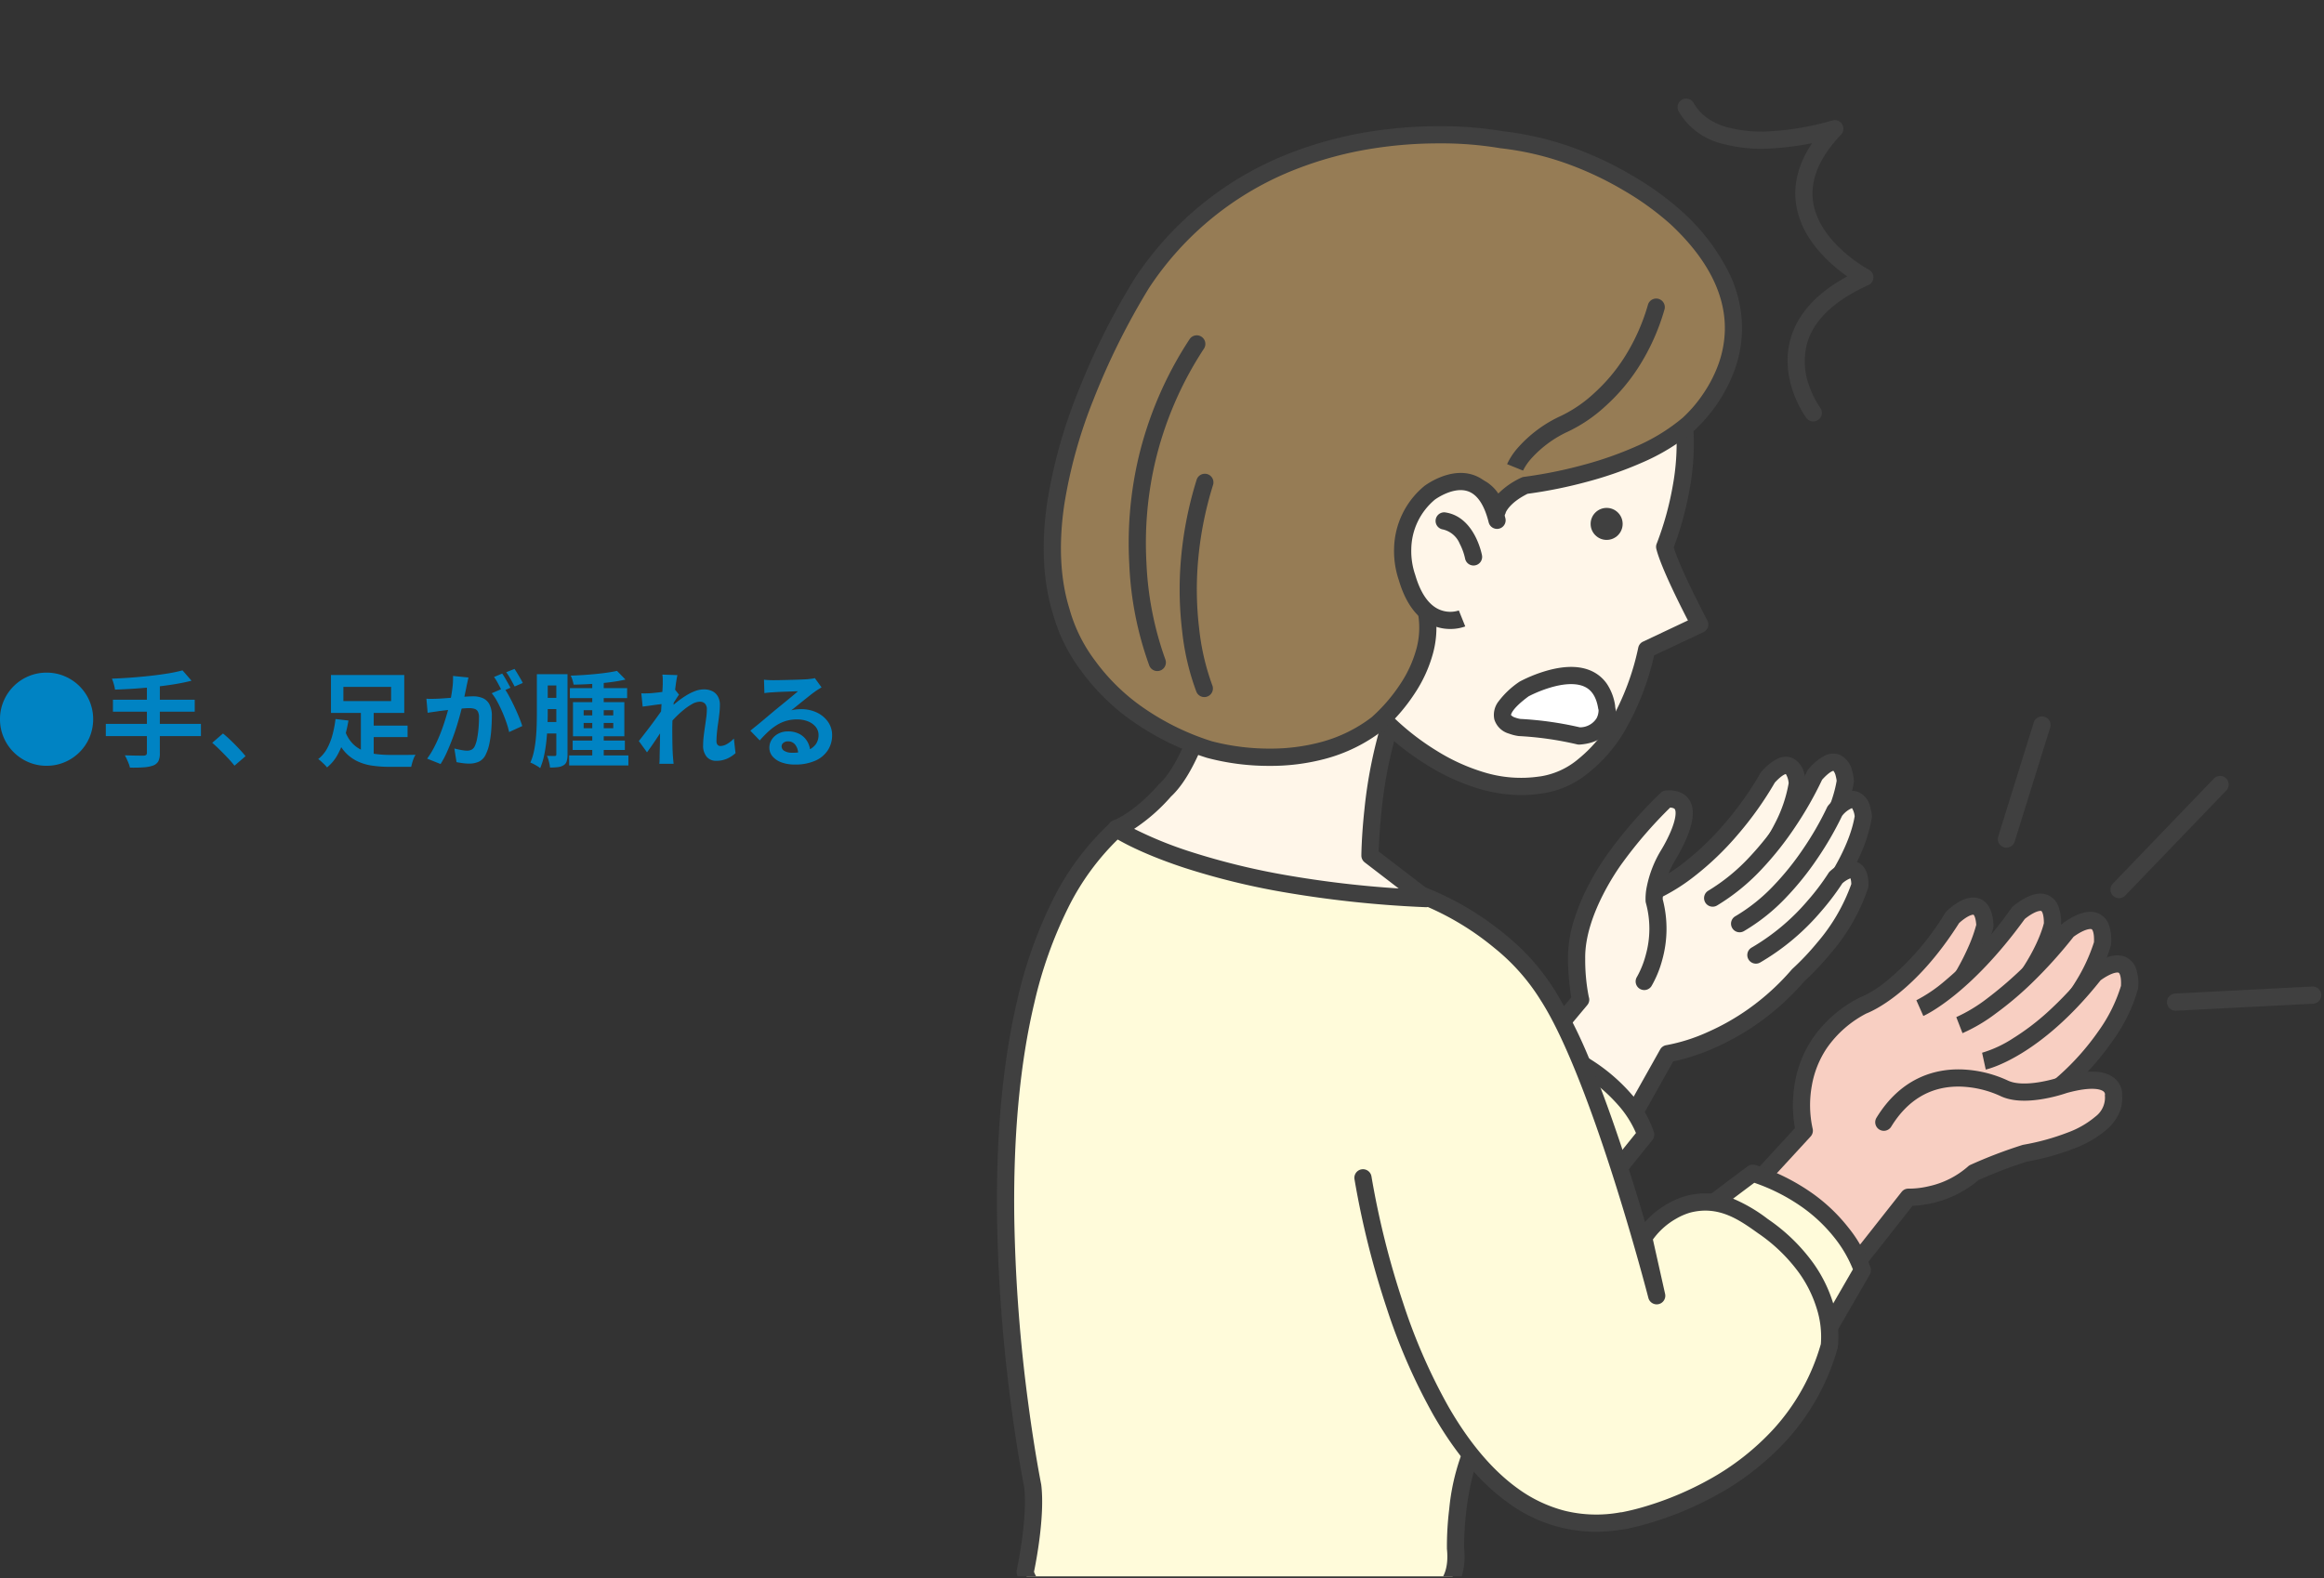 <?xml version="1.0" encoding="UTF-8"?> <svg xmlns="http://www.w3.org/2000/svg" xmlns:xlink="http://www.w3.org/1999/xlink" width="448.986" height="305" viewBox="0 0 448.986 305"><rect x="0" y="0" width="448.986" height="305" fill="#333333" stroke="none"/><defs><clipPath id="a"><rect width="259" height="305" transform="translate(940.986 1538.652)" fill="#fff" stroke="#707070" stroke-width="1"></rect></clipPath><clipPath id="b"><rect width="308.767" height="304.9"></rect></clipPath><clipPath id="x"><rect width="308.767" height="304.9" transform="translate(0 0)"></rect></clipPath><clipPath id="ac"><rect width="308.767" height="304.9" transform="translate(0)"></rect></clipPath></defs><g transform="translate(-751 -1538.652)"><path d="M1,15.4a8.822,8.822,0,0,1,.7-3.5A9,9,0,0,1,6.5,7.1,8.822,8.822,0,0,1,10,6.4a8.822,8.822,0,0,1,3.5.7,9,9,0,0,1,4.8,4.8,9.1,9.1,0,0,1,0,7,9,9,0,0,1-4.8,4.8,8.822,8.822,0,0,1-3.5.7,8.822,8.822,0,0,1-3.5-.7,9,9,0,0,1-4.8-4.8A8.822,8.822,0,0,1,1,15.4ZM36.26,5.96l1.74,2q-1.54.4-3.35.69t-3.75.5q-1.94.21-3.9.34t-3.78.19a7.677,7.677,0,0,0-.24-1.09,7.776,7.776,0,0,0-.36-1.03q1.8-.06,3.69-.2t3.7-.34q1.81-.2,3.41-.46A27.518,27.518,0,0,0,36.26,5.96ZM22.82,11.64h15.8v2.3H22.82ZM21.44,16.3H39.82v2.36H21.44Zm7.94-7.5h2.5V21.92a3.466,3.466,0,0,1-.29,1.61,1.943,1.943,0,0,1-1.03.83,6.678,6.678,0,0,1-1.81.34q-1.11.08-2.65.06a4.043,4.043,0,0,0-.23-.77q-.17-.43-.37-.86t-.38-.75l1.5.04q.74.02,1.32.02h.82a.82.82,0,0,0,.48-.14.531.531,0,0,0,.14-.42ZM46.3,24.38q-.6-.76-1.34-1.54t-1.5-1.53q-.76-.75-1.46-1.35l2.08-1.8q.72.58,1.54,1.37t1.57,1.59q.75.8,1.25,1.42Zm25.5-7.74h7.94v2.22H71.8Zm-4.1,1.12a6.591,6.591,0,0,0,1.41,2.33,6.147,6.147,0,0,0,1.99,1.37,9.387,9.387,0,0,0,2.45.66,20.647,20.647,0,0,0,2.77.18h2.97q.61,0,1.13-.01t.86-.01a3.543,3.543,0,0,0-.35.68,7.666,7.666,0,0,0-.29.86q-.12.44-.2.78H76.18a21.921,21.921,0,0,1-3.42-.25,9.776,9.776,0,0,1-2.89-.91,7.736,7.736,0,0,1-2.35-1.85,10.383,10.383,0,0,1-1.78-3.09Zm3.02-4.18H73.2v9.88l-2.48-.78ZM67.34,9.16V11.9h9.22V9.16Zm-2.4-2.3H79.1v7.32H64.94Zm.88,8.5,2.5.3a30.883,30.883,0,0,1-.77,3.37,15.424,15.424,0,0,1-1.31,3.2,8.288,8.288,0,0,1-2.06,2.49,5.331,5.331,0,0,0-.49-.55q-.31-.31-.63-.6a5.814,5.814,0,0,0-.58-.47,6.512,6.512,0,0,0,1.77-2.14,12.468,12.468,0,0,0,1.04-2.75A22.127,22.127,0,0,0,65.82,15.36ZM91.5,7.34q-.08.38-.18.83T91.14,9q-.08.44-.2.99t-.23,1.1q-.11.55-.23,1.07-.2.86-.5,2t-.7,2.45q-.4,1.31-.9,2.63t-1.06,2.57a17.273,17.273,0,0,1-1.2,2.25l-2.6-1.04a15.6,15.6,0,0,0,1.31-2.11q.61-1.17,1.11-2.4t.89-2.44q.39-1.21.68-2.25t.45-1.78q.28-1.36.44-2.62a14.745,14.745,0,0,0,.12-2.38Zm6.88,2.02a14.085,14.085,0,0,1,.99,1.61q.51.95,1.01,2.01t.9,2.04q.4.98.62,1.7l-2.54,1.16a16.345,16.345,0,0,0-.53-1.86q-.35-1.02-.81-2.07t-.97-1.99A9.408,9.408,0,0,0,96,10.38Zm-15,2.08q.54.04,1.07.03t1.07-.03q.5-.02,1.2-.07t1.49-.11q.79-.06,1.59-.13t1.48-.11q.68-.04,1.12-.04a4.661,4.661,0,0,1,1.88.35,2.668,2.668,0,0,1,1.27,1.19,4.682,4.682,0,0,1,.47,2.28q0,1.18-.1,2.56A21.574,21.574,0,0,1,95.57,20a8.5,8.5,0,0,1-.69,2.14,2.824,2.824,0,0,1-1.31,1.44,4.5,4.5,0,0,1-1.97.4,9.074,9.074,0,0,1-1.22-.09q-.66-.09-1.18-.19l-.42-2.64q.38.1.85.2t.9.16a5.246,5.246,0,0,0,.69.06,1.943,1.943,0,0,0,.88-.19,1.422,1.422,0,0,0,.62-.67,6.271,6.271,0,0,0,.46-1.5,18.434,18.434,0,0,0,.27-1.99q.09-1.07.09-2.05a2.345,2.345,0,0,0-.23-1.18,1.127,1.127,0,0,0-.66-.51,3.668,3.668,0,0,0-1.05-.13q-.46,0-1.24.07t-1.67.16q-.89.09-1.65.19t-1.18.14q-.44.08-1.11.17t-1.13.17ZM98.02,6.58q.26.36.55.86t.57,1q.28.5.48.88l-1.62.7q-.2-.42-.46-.92T97,8.1a6.88,6.88,0,0,0-.56-.86Zm2.38-.9q.26.38.56.88t.59,1q.29.5.45.84l-1.58.68q-.32-.62-.76-1.41a11.97,11.97,0,0,0-.86-1.35Zm5.26,1.02h4.06V8.88h-4.06Zm.1,4.58h3.74v2.16h-3.74ZM111.1,9.4h11.06v1.92H111.1Zm.54,10.12h10.08v1.82H111.64Zm-.68,2.88H122.4v1.94H110.96Zm-5.2-6.46h3.74v2.22h-3.74ZM104.72,6.7h2.1v7.32q0,1.2-.05,2.61t-.2,2.88a27.353,27.353,0,0,1-.44,2.85,13.27,13.27,0,0,1-.77,2.5,3.617,3.617,0,0,0-.55-.39q-.35-.21-.71-.4a5.017,5.017,0,0,0-.64-.29,10.56,10.56,0,0,0,.71-2.26,23.95,23.95,0,0,0,.37-2.55q.12-1.31.15-2.58t.03-2.37Zm3.76,0h2.16V22.2a4.771,4.771,0,0,1-.15,1.3,1.34,1.34,0,0,1-.61.8,2.722,2.722,0,0,1-1.08.36,12.354,12.354,0,0,1-1.54.08,5.16,5.16,0,0,0-.11-.72q-.09-.42-.21-.83a3.752,3.752,0,0,0-.28-.71q.48.02.92.02h.6a.288.288,0,0,0,.24-.08.4.4,0,0,0,.06-.24Zm5.28,9.42v1.02h5.72V16.12Zm0-2.46v1h5.72v-1ZM111.7,12.1h9.92v6.6H111.7Zm8.5-6.04,1.64,1.68a29.878,29.878,0,0,1-3.09.53q-1.71.21-3.5.32t-3.43.13a7.006,7.006,0,0,0-.22-.88,5.017,5.017,0,0,0-.34-.86q1.18-.04,2.42-.12t2.44-.2q1.2-.12,2.24-.27T120.2,6.06Zm-4.78,1.8h2.22V23.42h-2.22Zm27.68,14.1a6.19,6.19,0,0,1-1.62,1.06,5.107,5.107,0,0,1-2.14.42,2.3,2.3,0,0,1-1.81-.78,3.276,3.276,0,0,1-.69-2.24,14.788,14.788,0,0,1,.11-1.73q.11-.93.25-1.87t.25-1.79a12.035,12.035,0,0,0,.11-1.53,1.534,1.534,0,0,0-.36-1.11,1.331,1.331,0,0,0-1-.37,3.213,3.213,0,0,0-1.56.49,11.831,11.831,0,0,0-1.76,1.25,20.643,20.643,0,0,0-1.71,1.62q-.81.86-1.41,1.64l-.02-3.08q.36-.4.95-.94t1.34-1.12a17.89,17.89,0,0,1,1.58-1.09,9.816,9.816,0,0,1,1.68-.83,4.67,4.67,0,0,1,1.65-.32,3.569,3.569,0,0,1,1.77.39,2.5,2.5,0,0,1,1.03,1.06,3.289,3.289,0,0,1,.34,1.51,15.539,15.539,0,0,1-.1,1.69q-.1.91-.24,1.85T139.51,18q-.09.92-.09,1.68a1.009,1.009,0,0,0,.2.65.677.677,0,0,0,.56.25,2.636,2.636,0,0,0,1.24-.37,5.785,5.785,0,0,0,1.36-1.07Zm-13.82-9.54-.82.1q-.5.06-1.07.14l-1.15.16q-.58.08-1.08.14l-.26-2.56q.44.02.83.01t.91-.03q.48-.04,1.15-.11t1.36-.17q.69-.1,1.29-.22a7.2,7.2,0,0,0,.94-.24l.8,1.02q-.18.24-.41.6t-.47.73l-.42.65L129.7,16.4q-.32.46-.79,1.16t-.99,1.48q-.52.78-1.02,1.5T126,21.8l-1.58-2.18q.38-.48.87-1.11t1.03-1.34q.54-.71,1.06-1.42t.97-1.34q.45-.63.75-1.09l.04-.52Zm-.24-3.84V7.69a5.3,5.3,0,0,0-.08-.91l2.92.1q-.12.46-.25,1.33t-.26,1.99q-.13,1.12-.24,2.35T130.95,15q-.07,1.22-.07,2.28,0,.82.01,1.66t.03,1.72q.02.88.08,1.82.02.26.06.73t.08.81h-2.76q.04-.36.05-.8t.01-.68q.02-.98.04-1.82t.03-1.78q.01-.94.05-2.18.02-.46.06-1.17t.09-1.56q.05-.85.11-1.73t.11-1.65q.05-.77.08-1.32T129.04,8.58Zm19.56-.82q.42.06.9.08t.92.02q.32,0,.96-.01t1.45-.03l1.61-.04q.8-.02,1.45-.05t1.01-.05q.62-.06.98-.11a3.244,3.244,0,0,0,.54-.11l1.3,1.78q-.34.22-.7.44a8.138,8.138,0,0,0-.7.48q-.4.28-.96.73t-1.19.95q-.63.5-1.22.98t-1.07.86a7.673,7.673,0,0,1,.96-.17,8.694,8.694,0,0,1,.94-.05,6.854,6.854,0,0,1,3.05.66,5.494,5.494,0,0,1,2.14,1.79,4.409,4.409,0,0,1,.79,2.59,5.286,5.286,0,0,1-.8,2.86,5.522,5.522,0,0,1-2.41,2.04,9.429,9.429,0,0,1-4.03.76,7.307,7.307,0,0,1-2.49-.4,4.086,4.086,0,0,1-1.75-1.14,2.575,2.575,0,0,1-.64-1.74,2.806,2.806,0,0,1,.45-1.53,3.345,3.345,0,0,1,1.26-1.15,3.856,3.856,0,0,1,1.87-.44,4.583,4.583,0,0,1,2.33.55,3.817,3.817,0,0,1,1.46,1.47,4.261,4.261,0,0,1,.53,2.02l-2.34.32a2.859,2.859,0,0,0-.55-1.77,1.707,1.707,0,0,0-1.41-.67,1.339,1.339,0,0,0-.9.29.862.862,0,0,0-.34.67,1.021,1.021,0,0,0,.56.9,2.784,2.784,0,0,0,1.46.34,8.473,8.473,0,0,0,2.84-.41,3.545,3.545,0,0,0,1.71-1.18,2.99,2.99,0,0,0,.57-1.83,2.439,2.439,0,0,0-.55-1.58,3.607,3.607,0,0,0-1.49-1.06,5.614,5.614,0,0,0-2.12-.38,7.31,7.31,0,0,0-2.12.29,7.511,7.511,0,0,0-1.81.82,11.078,11.078,0,0,0-1.66,1.28,21.5,21.5,0,0,0-1.61,1.67l-1.82-1.88q.54-.44,1.22-.99t1.39-1.15l1.34-1.13q.63-.53,1.07-.89.42-.34.98-.8l1.16-.95q.6-.49,1.14-.94t.9-.77q-.3,0-.78.02t-1.05.04l-1.14.04q-.57.02-1.06.05l-.81.05q-.4.02-.84.06t-.8.1Z" transform="translate(750 1662.24)" fill="#0083c3"></path><g clip-path="url(#a)"><g transform="translate(-302.184 180.893)"><g transform="translate(1217.8 1357.5)"><g clip-path="url(#b)"><path d="M1366.7,1568.162l2.61-25.038,21.848-13.824,17.5,10.344-7.347,12.954-25.038,13.631" transform="translate(-1222.757 -1363.219)" fill="#fff6e9"></path></g></g><g transform="translate(1217.8 1357.5)"><g clip-path="url(#b)"><path d="M1373.9,1536.707c15.951-5.027,26-23.588,26-23.588,5.317-5.9,5.7,1.16,5.7,1.16-1.74,11.5-12.664,21.461-12.664,21.461" transform="translate(-1222.997 -1362.603)" fill="#fff6e9"></path><path d="M1373.9,1538.369a1.662,1.662,0,0,1-.5-3.247,33.624,33.624,0,0,0,10.28-5.539,53.3,53.3,0,0,0,7.941-7.635,62.583,62.583,0,0,0,6.822-9.62,1.659,1.659,0,0,1,.227-.321,10.562,10.562,0,0,1,2.9-2.408,3.627,3.627,0,0,1,2.928-.313,4.261,4.261,0,0,1,2.443,3.019,9.224,9.224,0,0,1,.331,1.884,1.654,1.654,0,0,1-.016.339,29.636,29.636,0,0,1-2.868,8.7,46.159,46.159,0,0,1-4.431,7.1,51.992,51.992,0,0,1-5.889,6.647,1.662,1.662,0,1,1-2.239-2.456,49.692,49.692,0,0,0,5.51-6.24,42.7,42.7,0,0,0,4.09-6.561,26.488,26.488,0,0,0,2.512-7.5,3.974,3.974,0,0,0-.547-1.777c-.178.04-.853.277-2.125,1.656a66.292,66.292,0,0,1-7.117,10.014,56.616,56.616,0,0,1-8.442,8.11,36.923,36.923,0,0,1-11.305,6.073A1.662,1.662,0,0,1,1373.9,1538.369Z" transform="translate(-1222.997 -1362.603)" fill="#404040"></path></g></g><g transform="translate(1217.8 1357.5)"><g clip-path="url(#b)"><path d="M1389.8,1536.4c12.471-7.347,19.721-23.781,19.721-23.781,5.414-6.187,5.9,1.16,5.9,1.16-1.837,11.987-14.984,26-14.984,26" transform="translate(-1223.526 -1362.582)" fill="#fff6e9"></path><path d="M1400.433,1541.441a1.662,1.662,0,0,1-1.212-2.8,85.494,85.494,0,0,0,6.682-8.364c4.374-6.231,7.081-11.949,7.839-16.554a6.583,6.583,0,0,0-.182-.944,2.418,2.418,0,0,0-.447-.977c-.161.031-.852.248-2.183,1.726a69.588,69.588,0,0,1-5.214,9.146,61.987,61.987,0,0,1-6.367,8.046,40.308,40.308,0,0,1-8.706,7.105,1.662,1.662,0,1,1-1.687-2.864,36.972,36.972,0,0,0,7.953-6.5,58.561,58.561,0,0,0,6.012-7.588,65.682,65.682,0,0,0,5.08-8.935,1.665,1.665,0,0,1,.27-.423A10.85,10.85,0,0,1,1411.2,1509a3.684,3.684,0,0,1,2.975-.362,4.365,4.365,0,0,1,2.535,3.076,9.617,9.617,0,0,1,.362,1.947,1.66,1.66,0,0,1-.016.361,33.392,33.392,0,0,1-3.271,9.608,66.949,66.949,0,0,1-5.193,8.593,87.1,87.1,0,0,1-6.951,8.688A1.658,1.658,0,0,1,1400.433,1541.441Z" transform="translate(-1223.526 -1362.582)" fill="#404040"></path></g></g><g transform="translate(1217.8 1357.5)"><g clip-path="url(#b)"><path d="M1395.2,1541.574c11.6-6.67,18.367-21.751,18.367-21.751,5.027-5.607,5.51,1.063,5.51,1.063-1.74,11.021-13.921,23.878-13.921,23.878" transform="translate(-1223.706 -1362.829)" fill="#fff6e9"></path><path d="M1405.157,1546.426a1.662,1.662,0,0,1-1.206-2.8c.117-.124,11.692-12.452,13.452-22.787a3.756,3.756,0,0,0-.517-1.582,4.789,4.789,0,0,0-1.916,1.5,63.672,63.672,0,0,1-4.862,8.381,56.807,56.807,0,0,1-5.946,7.38,37.187,37.187,0,0,1-8.132,6.5,1.662,1.662,0,1,1-1.657-2.881,33.843,33.843,0,0,0,7.369-5.9,53.376,53.376,0,0,0,5.584-6.921,59.706,59.706,0,0,0,4.727-8.172,1.667,1.667,0,0,1,.279-.428,10.056,10.056,0,0,1,2.779-2.316,3.576,3.576,0,0,1,2.849-.313,4,4,0,0,1,2.425,2.88,8.746,8.746,0,0,1,.352,1.8,1.664,1.664,0,0,1-.016.379,30.828,30.828,0,0,1-3.066,8.868,61.793,61.793,0,0,1-4.833,7.907,80.479,80.479,0,0,1-6.456,7.987A1.657,1.657,0,0,1,1405.157,1546.426Z" transform="translate(-1223.706 -1362.829)" fill="#404040"></path></g></g><g transform="translate(1217.8 1357.5)"><g clip-path="url(#b)"><path d="M1397.055,1548.13c9.57-5.317,15.467-14.984,15.467-14.984,5.027-4.254,4.64,1.547,4.64,1.547-2.8,9.28-11.891,17.3-11.891,17.3-11.407,13.244-25.231,15.177-25.231,15.177l-7.927,14.114L1358,1566.111" transform="translate(-1222.468 -1363.296)" fill="#fff6e9"></path><path d="M1372.114,1582.95a1.662,1.662,0,0,1-1.217-.53l-14.114-15.177a1.662,1.662,0,1,1,2.434-2.263l12.563,13.51,6.812-12.129a1.662,1.662,0,0,1,1.219-.832,34.384,34.384,0,0,0,8.019-2.55,45.069,45.069,0,0,0,7.8-4.43,46.63,46.63,0,0,0,8.383-7.635,1.654,1.654,0,0,1,.159-.161,49.75,49.75,0,0,0,4.751-5.031,35.75,35.75,0,0,0,6.586-11.3,3.711,3.711,0,0,0-.159-1.132,5.091,5.091,0,0,0-1.563.972,49.458,49.458,0,0,1-4.155,5.477,45.4,45.4,0,0,1-11.771,9.85,1.662,1.662,0,0,1-1.614-2.905,42.022,42.022,0,0,0,10.828-9.069,44.941,44.941,0,0,0,4.028-5.329,1.67,1.67,0,0,1,.345-.4,9.034,9.034,0,0,1,2.756-1.715,3.328,3.328,0,0,1,2.67.08c2.071,1.046,1.984,3.983,1.946,4.561a1.659,1.659,0,0,1-.067.37,37.458,37.458,0,0,1-7.308,12.712,53.164,53.164,0,0,1-4.986,5.279,49.938,49.938,0,0,1-8.986,8.15,48.376,48.376,0,0,1-8.429,4.76,40.127,40.127,0,0,1-7.939,2.6l-7.544,13.432a1.662,1.662,0,0,1-1.449.848Z" transform="translate(-1222.468 -1363.296)" fill="#404040"></path></g></g><g transform="translate(1217.8 1357.5)"><g clip-path="url(#b)"><path d="M1375.407,1552.784a21.076,21.076,0,0,0,1.933-15.661s-.29-3.674,2.707-8.8c0,0,7.154-11.31-.29-10.827a84.073,84.073,0,0,0-9.86,11.31s-7.734,10.15-7.54,19.624c.193,6.09.773,7.83.773,7.83l-7.83,9.377,14.307,14.017" transform="translate(-1222.378 -1362.826)" fill="#fff6e9"></path><path d="M1369.607,1581.321a1.655,1.655,0,0,1-1.163-.475l-14.307-14.017a1.662,1.662,0,0,1-.113-2.252l7.3-8.747a50.323,50.323,0,0,1-.633-7.343c0-.006,0-.013,0-.019a24.432,24.432,0,0,1,1.169-7.583,40.38,40.38,0,0,1,2.712-6.575,47.715,47.715,0,0,1,3.985-6.489,84.974,84.974,0,0,1,10.069-11.543,1.662,1.662,0,0,1,1.021-.438c2.706-.177,3.967.956,4.549,1.935.985,1.659.775,4.078-.642,7.4a31.868,31.868,0,0,1-2.088,4.015,18.789,18.789,0,0,0-2.237,5.623,10.3,10.3,0,0,0-.237,2.064,22.415,22.415,0,0,1-.114,11.787,20.6,20.6,0,0,1-2.065,5,1.662,1.662,0,0,1-2.82-1.758,17.816,17.816,0,0,0,1.714-4.246,18.8,18.8,0,0,0,.03-10.092,1.661,1.661,0,0,1-.055-.314,11.7,11.7,0,0,1,.255-2.924,21.877,21.877,0,0,1,2.674-6.843l.03-.049a28.792,28.792,0,0,0,1.872-3.607c1.051-2.473,1.1-3.893.825-4.358-.045-.075-.229-.284-.907-.321a84.49,84.49,0,0,0-9.188,10.63l-.026.036c-.073.1-7.375,9.807-7.2,18.574a36.594,36.594,0,0,0,.693,7.359,1.582,1.582,0,0,1-.305,1.579l-6.847,8.2,13.211,12.943a1.662,1.662,0,0,1-1.163,2.849Z" transform="translate(-1222.378 -1362.826)" fill="#404040"></path></g></g><g transform="translate(1217.8 1357.5)"><g clip-path="url(#b)"><path d="M1346.9,1569.467c1.257.29,6.09-3.867,6.09-3.867,19.527,6.864,22.428,18.367,22.428,18.367l-6.864,8.507" transform="translate(-1222.098 -1364.428)" fill="#fffbda"></path><path d="M1368.553,1594.136a1.662,1.662,0,0,1-1.292-2.705l6.283-7.788a19.958,19.958,0,0,0-3.443-5.4,32.142,32.142,0,0,0-6.453-5.609,48.981,48.981,0,0,0-10.325-5.153c-.494.4-1.183.952-1.923,1.5-2.776,2.039-3.956,2.316-4.874,2.1a1.662,1.662,0,0,1,.471-3.278,12.131,12.131,0,0,0,2.757-1.744c1.164-.875,2.143-1.716,2.153-1.724a1.662,1.662,0,0,1,1.635-.308,52.91,52.91,0,0,1,12.123,5.957,35.132,35.132,0,0,1,7.13,6.293,20.119,20.119,0,0,1,4.235,7.278,1.662,1.662,0,0,1-.318,1.45l-6.864,8.507A1.659,1.659,0,0,1,1368.553,1594.136Z" transform="translate(-1222.098 -1364.428)" fill="#404040"></path></g></g><g transform="translate(1217.8 1357.5)"><g clip-path="url(#b)"><path d="M1420.234,1592.355l-7.734-22.428,27.551-19.527,17.884,20.978-11.31,11.891" transform="translate(-1224.282 -1363.922)" fill="#f8cfc2"></path></g></g><g transform="translate(1217.8 1357.5)"><g clip-path="url(#b)"><path d="M1435.365,1556.978c5.9-7.927,7.25-14.307,7.25-14.307-.387-7.444-6.284-1.547-6.284-1.547-8.894,14.114-17.3,17.014-17.3,17.014-15.564,8.314-11.31,24.168-11.31,24.168l-11.117,12.084,11.5,11.6" transform="translate(-1223.753 -1363.539)" fill="#f8cfc2"></path><path d="M1408.1,1607.651a1.656,1.656,0,0,1-1.18-.492l-11.5-11.6a1.662,1.662,0,0,1-.043-2.3l10.535-11.451a25.288,25.288,0,0,1-.013-8.762,22.046,22.046,0,0,1,3.417-8.558,24.43,24.43,0,0,1,8.928-7.821,1.457,1.457,0,0,1,.237-.1,20.725,20.725,0,0,0,5.017-3.092,51.564,51.564,0,0,0,11.427-13.238,1.663,1.663,0,0,1,.231-.289,13.287,13.287,0,0,1,1.906-1.534c1.717-1.125,3.247-1.442,4.549-.942,1.623.624,2.519,2.343,2.663,5.111a1.659,1.659,0,0,1-.034.431c-.058.275-1.5,6.829-7.543,14.954a1.662,1.662,0,1,1-2.667-1.984,46.664,46.664,0,0,0,5.593-9.671,28.047,28.047,0,0,0,1.317-3.79c-.118-1.626-.52-1.948-.525-1.951-.078-.028-.582-.005-1.549.632a10.073,10.073,0,0,0-1.24.979c-8.538,13.469-16.7,17-17.914,17.471a21.1,21.1,0,0,0-7.641,6.694,18.743,18.743,0,0,0-2.9,7.278,21.13,21.13,0,0,0,.15,8.247,1.662,1.662,0,0,1-.382,1.556l-10.042,10.916,10.386,10.474a1.662,1.662,0,0,1-1.18,2.832Z" transform="translate(-1223.753 -1363.539)" fill="#404040"></path></g></g><g transform="translate(1217.8 1357.5)"><g clip-path="url(#b)"><path d="M1443.671,1562.172c11.5-11.021,13.147-19.818,13.147-19.818.1-8.024-6.574-2.127-6.574-2.127-10.537,14.6-19.044,18.367-19.044,18.367" transform="translate(-1224.904 -1363.514)" fill="#f8cfc2"></path><path d="M1443.671,1563.834a1.662,1.662,0,0,1-1.15-2.862c10.258-9.827,12.385-17.722,12.636-18.8,0-1.757-.39-2.3-.5-2.35s-.659-.065-1.724.534a10.723,10.723,0,0,0-1.465,1.009c-10.622,14.654-19.235,18.587-19.6,18.748l-1.347-3.039-.005,0a28.462,28.462,0,0,0,5.355-3.607,73.728,73.728,0,0,0,13.02-14.217,1.664,1.664,0,0,1,.247-.272,13.942,13.942,0,0,1,2.1-1.489c1.864-1.062,3.478-1.3,4.8-.692a3.783,3.783,0,0,1,1.922,2.126,8.953,8.953,0,0,1,.514,3.446,1.656,1.656,0,0,1-.028.285c-.071.381-1.877,9.452-13.631,20.712A1.656,1.656,0,0,1,1443.671,1563.834Z" transform="translate(-1224.904 -1363.514)" fill="#404040"></path></g></g><g transform="translate(1217.8 1357.5)"><g clip-path="url(#b)"><path d="M1447.124,1570.9c16.241-11.214,19.624-24.651,19.624-24.651.483-8.314-6.767-2.513-6.767-2.513C1448.38,1558.426,1439.1,1562,1439.1,1562" transform="translate(-1225.167 -1363.634)" fill="#f8cfc2"></path><path d="M1447.125,1572.559a1.662,1.662,0,0,1-.946-3.029,57.081,57.081,0,0,0,9.565-8.26,48.747,48.747,0,0,0,5.779-7.632,33.739,33.739,0,0,0,3.574-7.66c.082-1.823-.289-2.43-.443-2.51s-.789-.094-1.947.493a11.358,11.358,0,0,0-1.552.966,90.7,90.7,0,0,1-8.18,9.058,64.909,64.909,0,0,1-6.81,5.739,32,32,0,0,1-6.468,3.83l-1.2-3.1-.005,0a30.165,30.165,0,0,0,5.866-3.53,75.092,75.092,0,0,0,14.313-14.222,1.659,1.659,0,0,1,.266-.268,14.521,14.521,0,0,1,2.262-1.439c1.978-1,3.652-1.164,4.975-.48a3.877,3.877,0,0,1,1.859,2.26,9.194,9.194,0,0,1,.367,3.567,1.665,1.665,0,0,1-.048.309,34.748,34.748,0,0,1-3.911,8.574,51.961,51.961,0,0,1-6.182,8.212,60.36,60.36,0,0,1-10.2,8.827A1.654,1.654,0,0,1,1447.125,1572.559Z" transform="translate(-1225.167 -1363.634)" fill="#404040"></path></g></g><g transform="translate(1217.8 1357.5)"><g clip-path="url(#b)"><path d="M1446.32,1582.5c22.427-12.084,25.811-27.551,25.811-27.551.483-8.314-6.767-2.513-6.767-2.513-11.6,14.694-21.364,16.821-21.364,16.821" transform="translate(-1225.331 -1363.924)" fill="#f8cfc2"></path><path d="M1446.322,1584.159a1.662,1.662,0,0,1-.79-3.125,66.648,66.648,0,0,0,13.056-9.071,48.687,48.687,0,0,0,7.558-8.538,29.979,29.979,0,0,0,4.334-8.725c.086-1.84-.287-2.452-.442-2.532s-.771-.1-1.9.471a11.311,11.311,0,0,0-1.6.989c-11.777,14.842-21.763,17.158-22.184,17.25l-.707-3.248-.008,0a22.759,22.759,0,0,0,6.017-2.813,46.262,46.262,0,0,0,6.5-4.911,67.828,67.828,0,0,0,7.908-8.5,1.659,1.659,0,0,1,.266-.268,14.507,14.507,0,0,1,2.262-1.439c1.979-1,3.652-1.164,4.975-.48a3.877,3.877,0,0,1,1.859,2.26,9.192,9.192,0,0,1,.367,3.567,1.648,1.648,0,0,1-.036.259,31.292,31.292,0,0,1-4.744,9.822,51.781,51.781,0,0,1-8.08,9.2,69.845,69.845,0,0,1-13.823,9.635A1.655,1.655,0,0,1,1446.322,1584.159Z" transform="translate(-1225.331 -1363.924)" fill="#404040"></path></g></g><g transform="translate(1217.8 1357.5)"><g clip-path="url(#b)"><path d="M1423.151,1581.806c8.6-14.017,23.2-6.574,23.2-6.574,4.157,2.03,11.7-.677,11.7-.677,10.247-2.8,9.474,2.127,9.474,2.127.773,8.314-17.111,11.117-17.111,11.117a90.324,90.324,0,0,0-9.86,3.77,19.54,19.54,0,0,1-12.664,4.737l-11.5,14.6L1398.5,1599.5" transform="translate(-1223.816 -1364.683)" fill="#f8cfc2"></path><path d="M1416.383,1612.565a1.655,1.655,0,0,1-.893-.261l-17.884-11.407a1.662,1.662,0,0,1,1.787-2.8l16.616,10.6,10.573-13.416a1.657,1.657,0,0,1,1.373-.632,16.689,16.689,0,0,0,3.9-.468,16.9,16.9,0,0,0,7.588-3.846,1.662,1.662,0,0,1,.407-.269,91.173,91.173,0,0,1,10.063-3.849,1.662,1.662,0,0,1,.243-.057,45.426,45.426,0,0,0,8.533-2.361,17.758,17.758,0,0,0,5.381-3.11,4.578,4.578,0,0,0,1.8-3.85.994.994,0,0,1,.007-.385.743.743,0,0,0-.287-.588c-.351-.289-1.894-1.12-7.044.28a30.914,30.914,0,0,1-4.5,1.149c-3.544.623-6.379.433-8.425-.566l-.026-.013a19.966,19.966,0,0,0-7.77-1.791l-.284,0c-5.452,0-9.816,2.608-12.976,7.756a1.662,1.662,0,0,1-2.833-1.739c4.7-7.662,11.112-9.341,15.822-9.341q.233,0,.459.005a23.072,23.072,0,0,1,9.074,2.142c1.374.667,3.563.765,6.332.284a27.69,27.69,0,0,0,4.067-1.036c.04-.014.081-.027.122-.038,5-1.369,8.348-1.218,10.224.46a4.06,4.06,0,0,1,1.356,3.271,7.052,7.052,0,0,1-.68,3.577,9.484,9.484,0,0,1-2.214,2.893,21.08,21.08,0,0,1-6.424,3.749,48.224,48.224,0,0,1-9.073,2.517,90.663,90.663,0,0,0-9.331,3.558,21.2,21.2,0,0,1-12.766,4.981l-11.012,13.973A1.66,1.66,0,0,1,1416.383,1612.565Z" transform="translate(-1223.816 -1364.683)" fill="#404040"></path></g></g><g transform="translate(1217.8 1357.5)"><g clip-path="url(#b)"><path d="M1386.2,1600.9c.58-.677,11.214-8.6,11.214-8.6,17.5,5.7,21.171,18.754,21.171,18.754l-8.6,14.887" transform="translate(-1223.406 -1365.317)" fill="#fffbda"></path><path d="M1409.979,1627.6a1.662,1.662,0,0,1-1.437-2.494l8.224-14.23a24.233,24.233,0,0,0-3.619-6.174,30.19,30.19,0,0,0-6.111-5.79,36.679,36.679,0,0,0-9.327-4.763c-4.676,3.492-9.674,7.29-10.284,7.874a1.662,1.662,0,0,1-2.486-2.2c.191-.223.479-.559,6.083-4.8,2.7-2.046,5.372-4.035,5.4-4.055a1.661,1.661,0,0,1,1.508-.248,40.324,40.324,0,0,1,11.148,5.569,33.437,33.437,0,0,1,6.794,6.5,25.057,25.057,0,0,1,4.314,7.811,1.662,1.662,0,0,1-.161,1.282l-8.6,14.887A1.662,1.662,0,0,1,1409.979,1627.6Z" transform="translate(-1223.406 -1365.317)" fill="#404040"></path></g></g><g transform="translate(1217.8 1357.5)"><g clip-path="url(#b)"><path d="M1268.9,1673.917s-15.177.29-16.627-6.864c0,0,2.224-10.247,1.45-16.627,0,0-19.334-95.124,16.241-127.026l50.946,9.957,18.271,31.9,17.208,48.239c-6.574,20.011-16.627,27.551-16.627,27.551-4.64,8.8-4.35,21.461-4.35,21.461.967,9.57-6.864,10.247-6.864,10.247C1304.858,1675.56,1268.9,1673.917,1268.9,1673.917Z" transform="translate(-1218.821 -1363.023)" fill="#fffbda"></path><path d="M1292.737,1676.057c-12.781,0-23.057-.443-23.866-.478h-.218a40.532,40.532,0,0,1-8.812-1,17.894,17.894,0,0,1-5.636-2.278,7.7,7.7,0,0,1-3.565-4.922,1.664,1.664,0,0,1,0-.683c.021-.1,2.14-9.983,1.432-16.013-.139-.7-1.292-6.577-2.47-15.4a315.538,315.538,0,0,1-2.77-36.385c-.226-16.26,1.106-30.585,3.96-42.578a86.2,86.2,0,0,1,6.77-19.057,51.35,51.35,0,0,1,11.283-15.1,1.664,1.664,0,0,1,1.428-.394l50.946,9.957a1.662,1.662,0,0,1,1.123.805l18.271,31.9a1.663,1.663,0,0,1,.123.268l17.208,48.239a1.661,1.661,0,0,1,.014,1.077,83.4,83.4,0,0,1-5.482,13.007,64.187,64.187,0,0,1-5.553,8.76,38.808,38.808,0,0,1-5.858,6.343c-4.075,8.011-4.015,19.375-4,20.288.349,3.585-.382,6.5-2.174,8.66a9.821,9.821,0,0,1-6.17,3.335A319.328,319.328,0,0,1,1292.737,1676.057Zm-23.841-3.8.076,0c.1,0,10.592.477,23.764.477a316.056,316.056,0,0,0,35.611-1.627l.046,0a6.678,6.678,0,0,0,3.051-1.289c1.864-1.448,2.64-3.849,2.308-7.136q-.006-.064-.008-.129a59.671,59.671,0,0,1,.446-7.666,42.182,42.182,0,0,1,4.1-14.608,1.661,1.661,0,0,1,.473-.554,33.818,33.818,0,0,0,5.627-6.085,61.159,61.159,0,0,0,5.217-8.279,79.788,79.788,0,0,0,5.024-11.839l-16.966-47.561-17.82-31.114-49.377-9.651a48.6,48.6,0,0,0-9.929,13.569,82.855,82.855,0,0,0-6.5,18.306c-2.792,11.718-4.1,25.76-3.877,41.736a308.192,308.192,0,0,0,2.735,35.99c1.236,9.271,2.441,15.242,2.453,15.3.009.043.016.087.021.131.722,5.953-.992,14.836-1.4,16.8a4.624,4.624,0,0,0,2.062,2.5,14.654,14.654,0,0,0,4.586,1.822,37,37,0,0,0,8.032.9h.244Z" transform="translate(-1218.821 -1363.023)" fill="#404040"></path></g></g><g transform="translate(1217.8 1357.5)"><g clip-path="url(#b)"><path d="M1314.8,1532.4c29.871,3.867,40.6,23.491,40.6,23.491,10.15,15.661,21.074,58.1,21.074,58.1l-2.513-11.214a15.659,15.659,0,0,1,8.6-6.477c6.38-1.643,10.924,1.74,14.6,4.35,14.694,10.344,12.664,23.008,12.664,23.008-8.6,30.355-44.082,34.511-40.118,33.835-38.958,6.767-49.979-66.316-49.979-66.316" transform="translate(-1221.029 -1363.323)" fill="#fffbda"></path><path d="M1364.709,1659.6a28.685,28.685,0,0,1-17.063-5.7c-5.217-3.76-10.019-9.415-14.275-16.806a114.3,114.3,0,0,1-9.033-20.653,167.783,167.783,0,0,1-6.25-25.009,1.662,1.662,0,0,1,3.286-.5,164.32,164.32,0,0,0,6.134,24.5,110.875,110.875,0,0,0,8.76,20.024c4.015,6.968,8.5,12.265,13.326,15.743a26.8,26.8,0,0,0,9.105,4.337,25.661,25.661,0,0,0,10.676.328l.055-.01a1.75,1.75,0,0,1,.289-.024,46.668,46.668,0,0,0,5.1-1.293,61.71,61.71,0,0,0,11.622-4.938,49.105,49.105,0,0,0,12.71-9.957,41.081,41.081,0,0,0,9.042-16.323,18.051,18.051,0,0,0-.836-6.987,23.774,23.774,0,0,0-3.448-6.866,32.2,32.2,0,0,0-7.7-7.458l-.006,0-.264-.188c-3.5-2.493-7.476-5.319-12.956-3.908l-.022.005a12.165,12.165,0,0,0-2.714,1.173,14.065,14.065,0,0,0-4.5,4.03l2.356,10.51a1.662,1.662,0,0,1-3.231.778c-.027-.106-2.769-10.722-6.71-23.1-3.617-11.363-9.008-26.574-14.149-34.506q-.034-.052-.063-.107a39.893,39.893,0,0,0-8.838-9.927,53.676,53.676,0,0,0-12.156-7.6,64.108,64.108,0,0,0-18.364-5.117,1.662,1.662,0,0,1,.427-3.3,67.373,67.373,0,0,1,19.424,5.439,56.927,56.927,0,0,1,12.934,8.132,42.679,42.679,0,0,1,9.455,10.711,95.554,95.554,0,0,1,7.7,15.929c2.183,5.5,4.473,12.013,6.807,19.346,1.057,3.319,2.027,6.513,2.884,9.415a17.152,17.152,0,0,1,7.949-5.036,14.461,14.461,0,0,1,9.152.576,30.488,30.488,0,0,1,6.55,3.845l.262.186a35.406,35.406,0,0,1,8.57,8.351,26.994,26.994,0,0,1,3.9,7.911,20.439,20.439,0,0,1,.87,8.363,1.66,1.66,0,0,1-.042.19,44.392,44.392,0,0,1-10.061,18.039,52.817,52.817,0,0,1-13.867,10.661,65.138,65.138,0,0,1-12.3,5.084c-1.727.512-3.1.836-3.943,1.017a12.3,12.3,0,0,1-1.8.307A30.634,30.634,0,0,1,1364.709,1659.6Z" transform="translate(-1221.029 -1363.323)" fill="#404040"></path></g></g><g transform="translate(1217.8 1357.5)"><g clip-path="url(#b)"><path d="M1323.962,1500.494c-4.254,12.567-4.35,26.875-4.35,26.875l10.827,8.314c-43.019-1.933-59.839-13.534-59.839-13.534,4.93-2.03,9.377-7.347,9.377-7.347,7.154-6.477,11.407-29,11.407-29" transform="translate(-1219.558 -1361.771)" fill="#fff6e9"></path><path d="M1330.44,1537.344l-.075,0a213.653,213.653,0,0,1-27.715-2.954,138.938,138.938,0,0,1-18.779-4.619c-9.7-3.18-14.034-6.129-14.214-6.253a1.662,1.662,0,0,1,.311-2.9c4.5-1.853,8.693-6.826,8.735-6.876a1.676,1.676,0,0,1,.159-.166c1.884-1.706,4.786-5.9,7.912-16.181,1.909-6.282,2.968-11.842,2.978-11.9a1.662,1.662,0,0,1,3.266.617c-.044.234-1.1,5.794-3.064,12.247-2.663,8.762-5.616,14.683-8.777,17.6a34.929,34.929,0,0,1-7.122,6.247,75.573,75.573,0,0,0,11.067,4.478,136.365,136.365,0,0,0,18.284,4.465,202.893,202.893,0,0,0,21.755,2.577l-6.559-5.037a1.662,1.662,0,0,1-.65-1.329c0-.149.031-3.72.59-8.892a90.092,90.092,0,0,1,3.848-18.5,1.662,1.662,0,0,1,3.148,1.065,84.06,84.06,0,0,0-3.687,17.752c-.391,3.606-.517,6.455-.557,7.784l10.159,7.8a1.662,1.662,0,0,1-1.012,2.98Z" transform="translate(-1219.558 -1361.771)" fill="#404040"></path></g></g><g transform="translate(1217.8 1357.5)"><g clip-path="url(#b)"><path d="M1290.9,1430.048s14.5-25.134,47.852-21.461c0,0,33.158,10.634,39.635,23.3,6.96,13.727-1.16,33.255-1.16,33.255,1.063,4.254,6.767,14.984,6.767,14.984l-10.247,4.833c-5.8,25.521-20.494,26.2-20.494,26.2-15.951,2.513-30.065-12.374-30.065-12.374" transform="translate(-1220.234 -1359.189)" fill="#fff6e9"></path><path d="M1349.574,1513.1a29.25,29.25,0,0,1-8.214-1.224,41.153,41.153,0,0,1-9.994-4.552,50.75,50.75,0,0,1-9.384-7.4,1.662,1.662,0,1,1,2.412-2.287,48.367,48.367,0,0,0,8.788,6.9,37.743,37.743,0,0,0,9.155,4.16,24.421,24.421,0,0,0,10.657.813,1.313,1.313,0,0,1,.176-.018,14.854,14.854,0,0,0,7.352-3.348,26.223,26.223,0,0,0,6.257-7.361,49.4,49.4,0,0,0,5.348-14.2,1.662,1.662,0,0,1,.911-1.135l8.682-4.1c-1.637-3.173-5.244-10.37-6.105-13.816a1.662,1.662,0,0,1,.078-1.041,59.281,59.281,0,0,0,3.1-11.2,45.252,45.252,0,0,0,.688-10.373,26.052,26.052,0,0,0-2.573-10.288c-2.479-4.845-9.9-10.256-21.469-15.648a167.7,167.7,0,0,0-17.038-6.773,51.877,51.877,0,0,0-20.623,1.733,46.607,46.607,0,0,0-14.348,7.232,48.2,48.2,0,0,0-8.373,7.943,31.9,31.9,0,0,0-2.719,3.752,1.662,1.662,0,0,1-2.878-1.663,46.681,46.681,0,0,1,11.864-12.609,49.928,49.928,0,0,1,15.4-7.808,55.2,55.2,0,0,1,22.212-1.865,1.665,1.665,0,0,1,.326.069,170.379,170.379,0,0,1,17.583,6.976c12.419,5.789,20.165,11.558,23.024,17.147l0,.005a29.355,29.355,0,0,1,2.932,11.643,48.668,48.668,0,0,1-.747,11.172,63.461,63.461,0,0,1-3.077,11.287c1.291,4.315,6.431,14.008,6.485,14.109a1.662,1.662,0,0,1-.758,2.283l-9.52,4.491a51.612,51.612,0,0,1-5.66,14.555,29.189,29.189,0,0,1-7.189,8.274,17.9,17.9,0,0,1-8.892,3.86A25.283,25.283,0,0,1,1349.574,1513.1Z" transform="translate(-1220.234 -1359.189)" fill="#404040"></path></g></g><g transform="translate(1217.8 1357.5)"><g clip-path="url(#b)"><path d="M1378.446,1400.845c23.3,21.848,2.224,39.828,2.224,39.828-10.924,9.474-31.515,11.794-31.515,11.794-4.64,2.223-5.317,4.737-5.317,4.737-2.03-4.64-4.35-4.35-4.35-4.35-21.268,7.637-9.667,22.814-9.667,22.814,3.287,12.471-9.28,22.911-9.28,22.911-13.63,10.537-32.385,4.93-32.385,4.93-24.554-7.927-28.615-26.681-28.615-26.681-8.217-26.391,15.564-63.416,15.564-63.416,24.458-36.638,69.506-27.745,69.506-27.745C1364.912,1387.891,1378.446,1400.845,1378.446,1400.845Z" transform="translate(-1219.132 -1358.406)" fill="#967c55"></path><path d="M1332.467,1383.055a71.307,71.307,0,0,1,12.392.967,59.892,59.892,0,0,1,14.18,3.4,67.273,67.273,0,0,1,10.95,5.243,57.283,57.283,0,0,1,9.6,6.977,39.8,39.8,0,0,1,9.094,12.017,24.521,24.521,0,0,1,2.383,10.955,24.169,24.169,0,0,1-1.578,7.96,30.33,30.33,0,0,1-7.732,11.362,40.2,40.2,0,0,1-9.94,6.1,72.419,72.419,0,0,1-10.565,3.7,89.924,89.924,0,0,1-11.618,2.356c-3.317,1.651-4.1,3.358-4.2,3.58a1.6,1.6,0,0,1-1.433,1.246,1.686,1.686,0,0,1-1.688-1.039c-1.144-2.615-2.238-3.2-2.619-3.323-6.154,2.275-9.851,5.386-10.99,9.25-1.615,5.476,2.394,10.809,2.435,10.862a1.661,1.661,0,0,1,.287.586,18.841,18.841,0,0,1-.063,9.686,26.594,26.594,0,0,1-3.562,7.781,35.07,35.07,0,0,1-6.2,7.147l-.046.036a31.366,31.366,0,0,1-11.048,5.414,40.788,40.788,0,0,1-10.67,1.354,46.374,46.374,0,0,1-12.159-1.56l-.034-.011a52.127,52.127,0,0,1-15.316-7.765,42.425,42.425,0,0,1-9.038-9.16,33,33,0,0,1-5.356-10.906c-1.932-6.247-2.293-13.555-1.072-21.721a97.6,97.6,0,0,1,5.832-20.922,137.941,137.941,0,0,1,11.012-22.1l.016-.025a63.277,63.277,0,0,1,29.965-24.22,74.215,74.215,0,0,1,15.5-4.178A84.818,84.818,0,0,1,1332.467,1383.055Zm11.519,70.989a15.209,15.209,0,0,1,4.45-3.076,1.661,1.661,0,0,1,.532-.153,86.117,86.117,0,0,0,11.463-2.311,68.966,68.966,0,0,0,10.053-3.521,36.879,36.879,0,0,0,9.1-5.566l.01-.009a25.974,25.974,0,0,0,4.039-4.739,25.628,25.628,0,0,0,2.776-5.349,20.829,20.829,0,0,0,1.338-6.823c.151-6.93-3.36-13.807-10.434-20.442l-.012-.012a55.123,55.123,0,0,0-9.09-6.578,63.9,63.9,0,0,0-10.381-4.955,56.527,56.527,0,0,0-13.4-3.194q-.071-.008-.141-.022a68.416,68.416,0,0,0-11.822-.919,81.494,81.494,0,0,0-12.758.995,70.891,70.891,0,0,0-14.8,3.989,60.011,60.011,0,0,0-28.409,22.958,137.531,137.531,0,0,0-10.729,21.565,94.189,94.189,0,0,0-5.622,20.177c-1.145,7.68-.814,14.5.983,20.271q.022.07.037.142a30.018,30.018,0,0,0,4.925,9.889,39.176,39.176,0,0,0,8.327,8.372,48.868,48.868,0,0,0,14.228,7.184,44.03,44.03,0,0,0,11.193,1.417,37.467,37.467,0,0,0,9.8-1.238,28.068,28.068,0,0,0,9.859-4.814,32.446,32.446,0,0,0,5.574-6.469,23.2,23.2,0,0,0,3.091-6.775,15.6,15.6,0,0,0,.125-7.659c-.957-1.372-4.632-7.208-2.769-13.526,1.478-5.011,5.989-8.9,13.408-11.567a1.667,1.667,0,0,1,.355-.085,2.342,2.342,0,0,1,.289-.016,4.462,4.462,0,0,1,2.6.948A8.064,8.064,0,0,1,1343.986,1454.044Z" transform="translate(-1219.132 -1358.406)" fill="#404040"></path></g></g><g transform="translate(1217.8 1357.5)"><g clip-path="url(#b)"><path d="M1346.072,1461.541c-3.19-12.857-13.051-5.317-13.051-5.317-8.024,6.96-4.35,16.337-4.35,16.337,3.19,10.924,10.634,7.927,10.634,7.927" transform="translate(-1221.463 -1360.713)" fill="#fff6e9"></path><path d="M1337.012,1482.522a8.5,8.5,0,0,1-3.734-.849c-2.83-1.374-4.91-4.262-6.184-8.586a17.5,17.5,0,0,1-.917-6.128,16.089,16.089,0,0,1,5.756-11.99q.039-.034.079-.065c.2-.153,4.958-3.733,9.554-2.12,2.94,1.031,5,3.843,6.119,8.357a1.662,1.662,0,0,1-3.226.8c-.833-3.358-2.177-5.384-3.993-6.021-2.729-.957-6.044,1.343-6.4,1.6a12.686,12.686,0,0,0-4.564,9.526,14.177,14.177,0,0,0,.72,4.909q.027.069.048.14c.99,3.391,2.476,5.6,4.417,6.565a5.346,5.346,0,0,0,4.015.281l-.014.006,1.241,3.083A8.411,8.411,0,0,1,1337.012,1482.522Z" transform="translate(-1221.463 -1360.713)" fill="#404040"></path></g></g><g transform="translate(1217.8 1357.5)"><g clip-path="url(#b)"><path d="M1336.1,1461.9c4.543.677,5.7,6.96,5.7,6.96" transform="translate(-1221.738 -1360.975)" fill="#fff6e9"></path><path d="M1341.8,1470.522a1.662,1.662,0,0,1-1.632-1.36,11.445,11.445,0,0,0-1.023-2.828,4.663,4.663,0,0,0-3.291-2.79,1.662,1.662,0,0,1,.49-3.287c5.652.842,7.037,8,7.093,8.3a1.663,1.663,0,0,1-1.636,1.964Z" transform="translate(-1221.738 -1360.975)" fill="#404040"></path></g></g><g transform="translate(1217.8 1357.5)"><g clip-path="url(#b)"><path d="M1377.561,1419.2c-5.124,17.594-18.174,22.718-18.174,22.718-7.25,3.673-9.087,8.217-9.087,8.217" transform="translate(-1222.211 -1359.554)" fill="#967c55"></path><path d="M1351.835,1450.771l.005-.013-3.081-1.246a12.7,12.7,0,0,1,2.1-3.189,24.947,24.947,0,0,1,7.774-5.888c.047-.024.095-.045.144-.064a25.8,25.8,0,0,0,6.783-4.559,33.85,33.85,0,0,0,5.667-6.642,38.908,38.908,0,0,0,4.736-10.435,1.662,1.662,0,1,1,3.191.929,42.191,42.191,0,0,1-5.208,11.421,37.129,37.129,0,0,1-6.29,7.311,28.919,28.919,0,0,1-7.58,5.033,21.834,21.834,0,0,0-6.571,4.915A10.376,10.376,0,0,0,1351.835,1450.771Z" transform="translate(-1222.211 -1359.554)" fill="#404040"></path></g></g><g transform="translate(1217.8 1357.5)"><g clip-path="url(#x)"><circle cx="3.093" cy="3.093" r="3.093" transform="translate(142.686 98.411)" fill="#404040"></circle></g></g><g transform="translate(1217.8 1357.5)"><g clip-path="url(#b)"><path d="M1409.058,1439.929a1.663,1.663,0,0,1-1.337-.671c-.213-.286-5.187-7.094-3.146-14.977,1.281-4.948,4.991-9.105,11.043-12.387a32.5,32.5,0,0,1-2.972-2.356,25.2,25.2,0,0,1-4.194-4.761,16.782,16.782,0,0,1-2.68-6.562c-.662-4.014.362-8.057,3.047-12.064a54.3,54.3,0,0,1-7.514.991,29.31,29.31,0,0,1-10.156-.974,13.309,13.309,0,0,1-8.1-6.157,1.662,1.662,0,0,1,2.9-1.625,8.888,8.888,0,0,0,2.563,2.865,12.25,12.25,0,0,0,3.611,1.739,26.069,26.069,0,0,0,8.994.833,54.025,54.025,0,0,0,11.595-2.053,1.662,1.662,0,0,1,1.7,2.729c-4.261,4.489-6.066,8.921-5.365,13.173,1.3,7.875,10.639,12.874,10.734,12.924a1.662,1.662,0,0,1-.09,2.985c-6.687,3.021-10.689,6.891-11.9,11.5a13.738,13.738,0,0,0,.634,8.4,17.273,17.273,0,0,0,1.956,3.787,1.661,1.661,0,0,1-1.332,2.652Z" transform="translate(-1223.35 -1358.222)" fill="#404040"></path></g></g><g transform="translate(1217.8 1357.5)"><g clip-path="url(#b)"><path d="M1367.906,1498.891c-1.837-11.214-15.951-3.48-15.951-3.48-8.894,6.477-.87,7.444-.87,7.444a64.6,64.6,0,0,1,11.5,1.643c5.7-.387,5.414-5.027,5.414-5.027" transform="translate(-1222.127 -1362.005)" fill="#fff"></path><path d="M1362.589,1506.159a1.666,1.666,0,0,1-.41-.051,63.525,63.525,0,0,0-11.172-1.594c-.04,0-.081-.005-.121-.01a8.623,8.623,0,0,1-1.866-.473,4.113,4.113,0,0,1-2.811-2.742,4.244,4.244,0,0,1,.851-3.529,16.589,16.589,0,0,1,3.917-3.693,1.678,1.678,0,0,1,.18-.114,27.611,27.611,0,0,1,4.766-1.955c3.763-1.142,6.87-1.136,9.235.017a7.234,7.234,0,0,1,2.833,2.458,10.23,10.23,0,0,1,1.555,4.149,3.01,3.01,0,0,0,.115.745,6.58,6.58,0,0,1-.758,3.25c-.782,1.475-2.493,3.287-6.2,3.538Q1362.646,1506.159,1362.589,1506.159Zm-11.347-4.961a66.482,66.482,0,0,1,11.481,1.621,3.782,3.782,0,0,0,3.244-1.758,3.388,3.388,0,0,0,.378-1.487q0-.062,0-.124a1.673,1.673,0,0,1-.075-.291c-.348-2.125-1.187-3.485-2.565-4.157-1.091-.532-3.159-.933-6.813.176a24.738,24.738,0,0,0-4.047,1.643c-3.324,2.44-3.414,3.562-3.415,3.629a1.722,1.722,0,0,0,.82.49A5.512,5.512,0,0,0,1351.242,1501.2Z" transform="translate(-1222.127 -1362.005)" fill="#404040"></path></g></g><g transform="translate(1217.8 1357.5)"><g clip-path="url(#b)"><path d="M1278.667,1489.741a1.662,1.662,0,0,1-1.538-1.032,65.516,65.516,0,0,1-3.88-19.731,72.632,72.632,0,0,1,1.718-20.179,71.833,71.833,0,0,1,9.945-23.208,1.662,1.662,0,0,1,2.783,1.817,68.522,68.522,0,0,0-9.489,22.136,69.307,69.307,0,0,0-1.638,19.256,63.143,63.143,0,0,0,3.636,18.647,1.663,1.663,0,0,1-1.537,2.293Z" transform="translate(-1219.698 -1359.797)" fill="#404040"></path></g></g><g transform="translate(1217.8 1357.5)"><g clip-path="url(#b)"><path d="M1288.093,1495.69a1.66,1.66,0,0,1-1.532-1.018,47.927,47.927,0,0,1-2.751-11.727,67.072,67.072,0,0,1-.31-12.934,72.436,72.436,0,0,1,3.1-16.3,1.662,1.662,0,1,1,3.174.987,69.121,69.121,0,0,0-2.956,15.463,63.8,63.8,0,0,0,.271,12.248,45.875,45.875,0,0,0,2.535,10.983,1.663,1.663,0,0,1-1.534,2.3Z" transform="translate(-1220.037 -1360.719)" fill="#404040"></path></g></g><g transform="translate(1217.8 1357.5)"><g clip-path="url(#ac)"><path d="M0,23.7a1.661,1.661,0,0,1-.495-.076,1.662,1.662,0,0,1-1.093-2.081L5.277-.494A1.662,1.662,0,0,1,7.358-1.587,1.662,1.662,0,0,1,8.45.494L1.587,22.535A1.663,1.663,0,0,1,0,23.7Z" transform="translate(223.02 140.366)" fill="#404040"></path></g></g><g transform="translate(1217.8 1357.5)"><g clip-path="url(#ac)"><path d="M0,21.963A1.656,1.656,0,0,1-1.152,21.5a1.662,1.662,0,0,1-.046-2.35L18.33-1.152A1.662,1.662,0,0,1,20.68-1.2a1.662,1.662,0,0,1,.046,2.35L1.2,21.453A1.657,1.657,0,0,1,0,21.963Z" transform="translate(244.771 151.87)" fill="#404040"></path></g></g><g transform="translate(1217.8 1357.5)"><g clip-path="url(#x)"><path d="M0,3.015A1.662,1.662,0,0,1-1.66,1.438,1.662,1.662,0,0,1-.085-.306L26.4-1.66A1.662,1.662,0,0,1,28.147-.085,1.662,1.662,0,0,1,26.573,1.66L.085,3.013Z" transform="translate(255.694 192.568)" fill="#404040"></path></g></g></g></g></g></svg> 